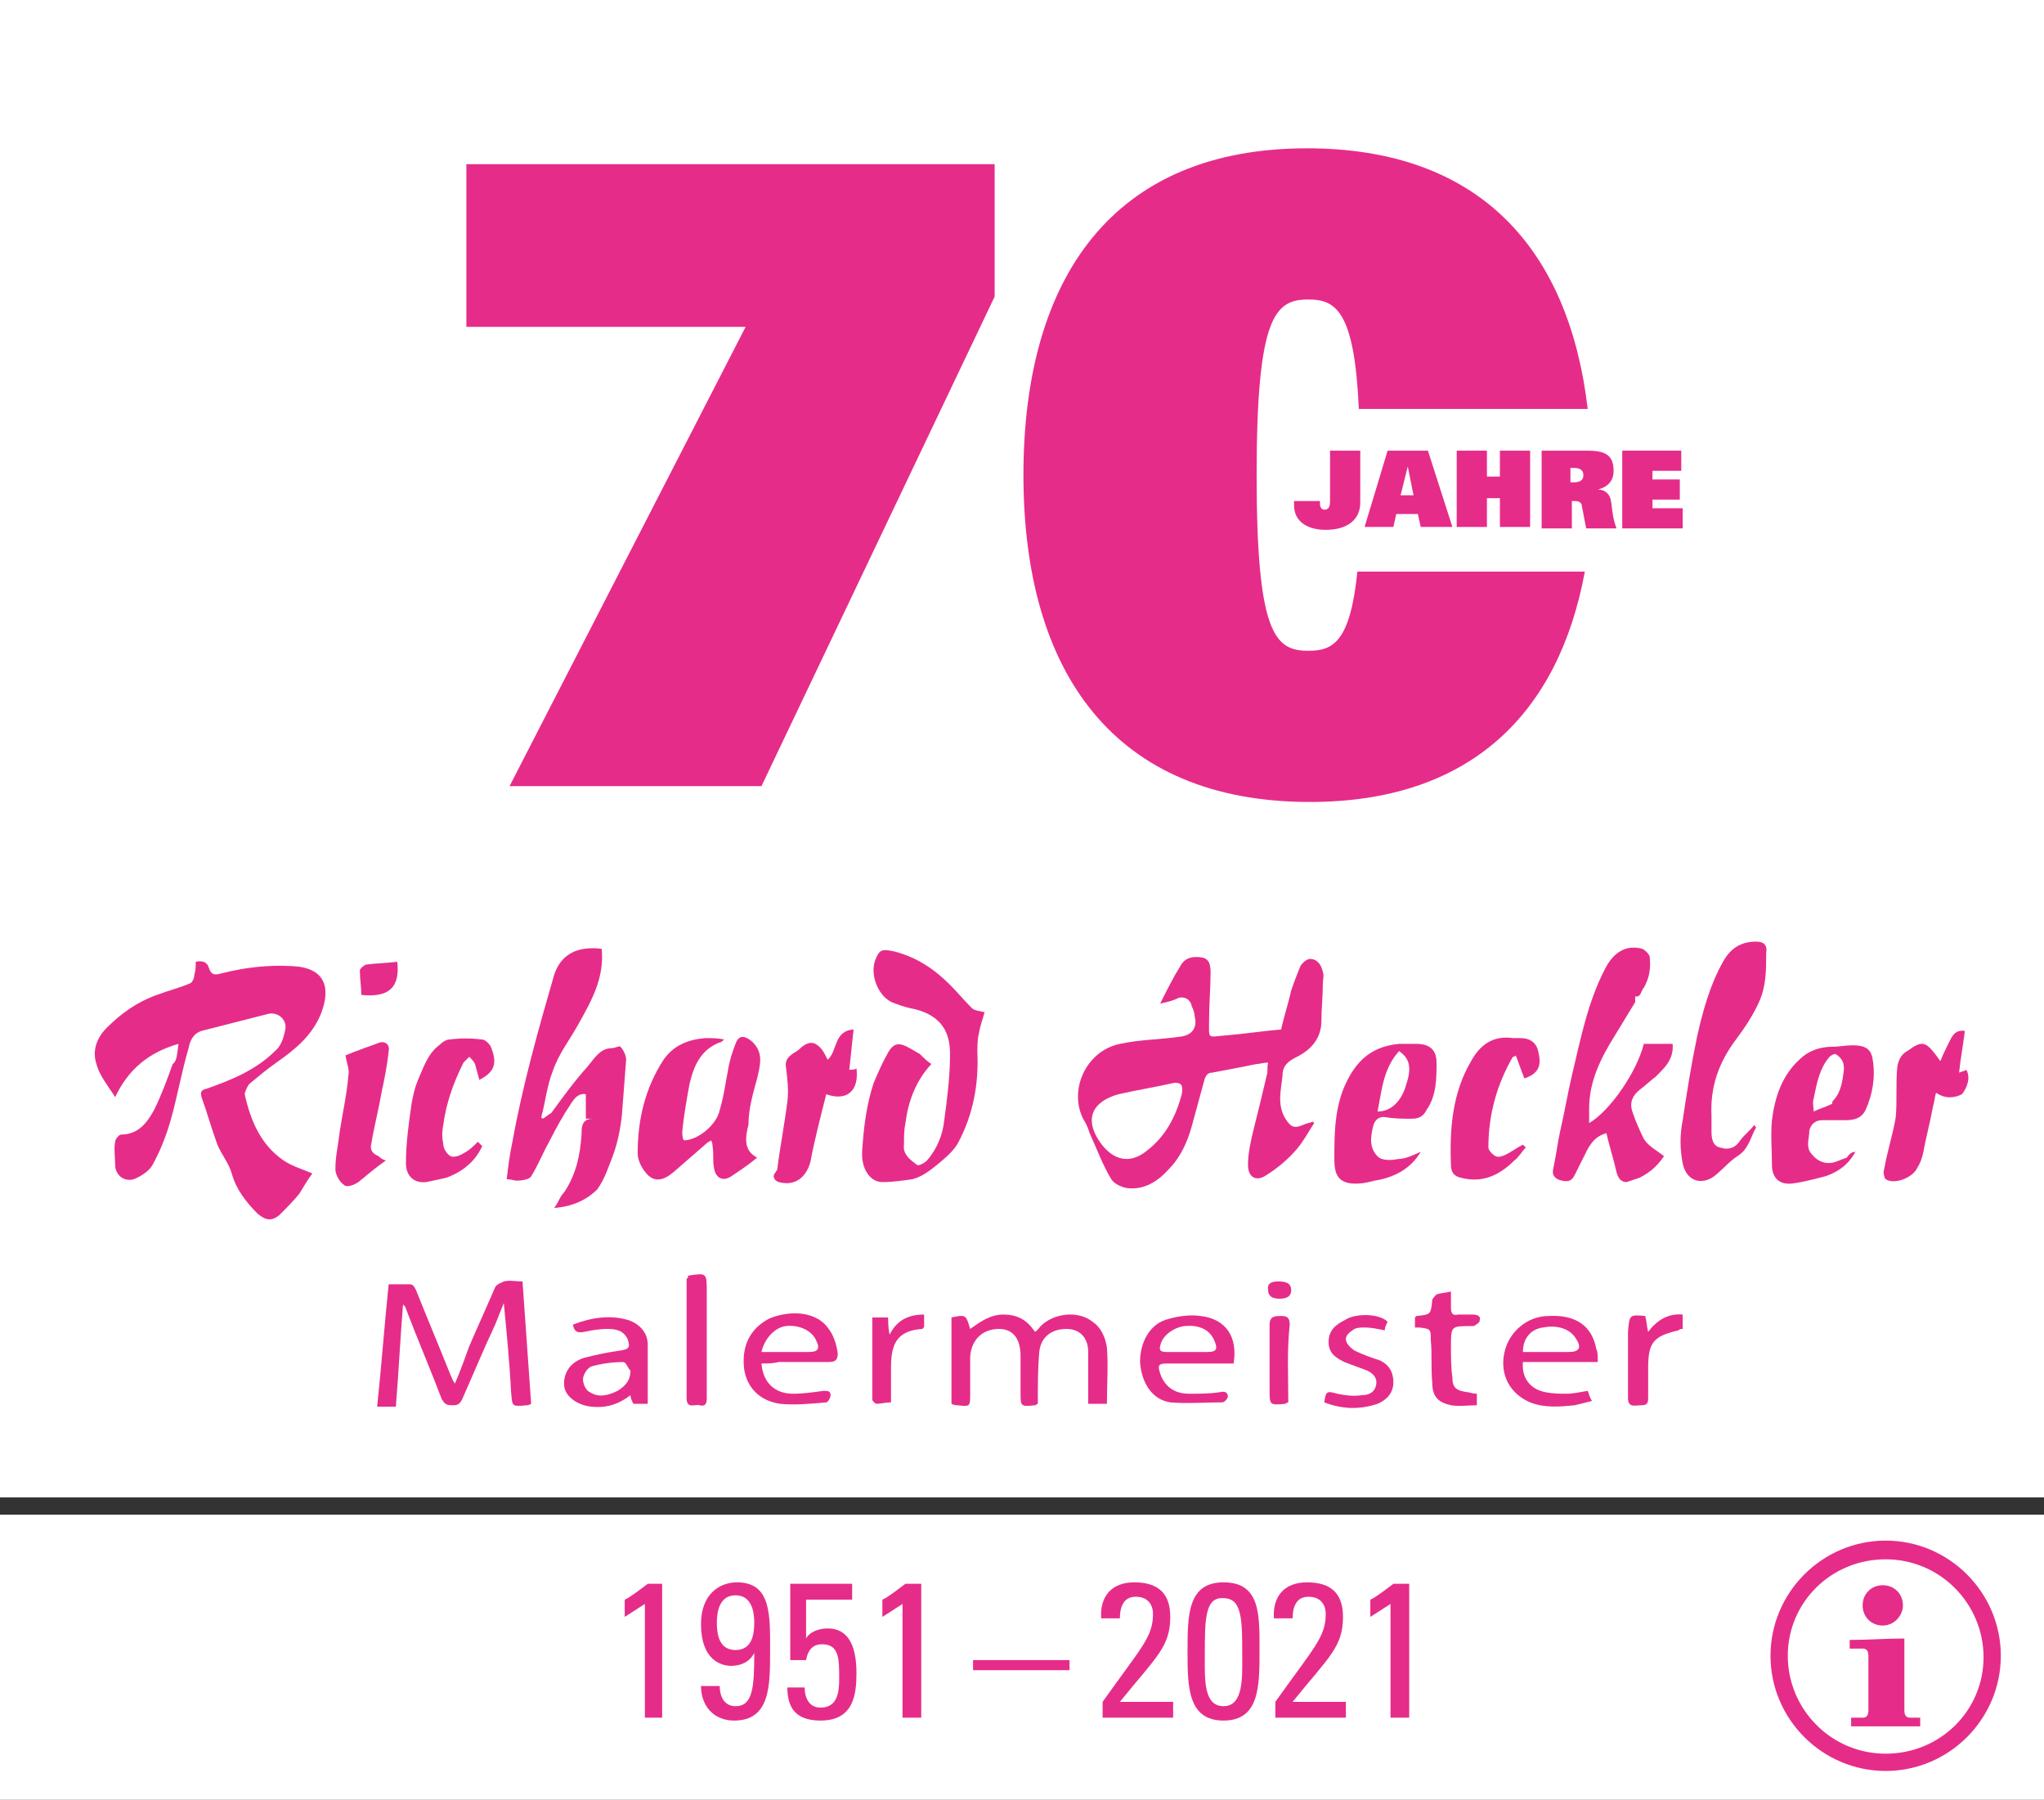 <?xml version="1.0" encoding="utf-8"?>
<!-- Generator: Adobe Illustrator 25.3.1, SVG Export Plug-In . SVG Version: 6.00 Build 0)  -->
<svg version="1.1" id="Ebene_1" xmlns="http://www.w3.org/2000/svg" xmlns:xlink="http://www.w3.org/1999/xlink" x="0px" y="0px"
	 viewBox="0 0 142 125" style="enable-background:new 0 0 142 125;" xml:space="preserve">
<rect x="0" y="0" width="142" height="125" fill="#333333" stroke="none"/>
<style type="text/css">
	.st0{fill:#FFFFFF;}
	.st1{fill:#E62C89;}
</style>
<polygon class="st0" points="0,0 0,104 142,104 142,0 0,0 "/>
<path class="st1" d="M32.4,11.4h36.7v9.2l-16.2,34H35.4l16.4-31.9H32.4V11.4z"/>
<path class="st1" d="M94.3,39.7c-0.5,4.9-1.7,5.5-3.4,5.5c-2.3,0-3.6-1.1-3.6-12.2s1.3-12.2,3.6-12.2c1.9,0,3.2,0.8,3.5,7.6h15.9
	c-1.3-11.1-7.5-18.1-19.5-18.1c-13.5,0-19.7,9-19.7,22.7S77.4,55.7,91,55.7c11.2,0,17.3-6.2,19.1-16H94.3z"/>
<g>
	<path class="st1" d="M92.4,31.3h2.1v3.6c0,1.2-0.9,1.9-2.4,1.9c-1.3,0-2.2-0.6-2.2-1.7v-0.3h1.8V35c0,0.2,0.1,0.4,0.3,0.4
		c0.3,0,0.4-0.2,0.4-0.6V31.3z"/>
	<path class="st1" d="M96.4,31.3h2.8l1.7,5.3h-2.2l-0.2-0.9H97l-0.2,0.9h-2L96.4,31.3z M98.2,34.4l-0.4-2h0l-0.5,2H98.2z"/>
	<path class="st1" d="M104.2,34.6h-0.9v2h-2.1v-5.3h2.1v1.8h0.9v-1.8h2.1v5.3h-2.1V34.6z"/>
	<path class="st1" d="M107.1,31.3h3.2c1.2,0,1.8,0.3,1.8,1.4c0,0.6-0.3,1.1-1.1,1.3v0c0.5,0,0.8,0.3,0.9,0.7c0.1,0.5,0.1,1.2,0.4,2
		h-2.1c-0.1-0.4-0.2-1.1-0.3-1.5c0-0.3-0.2-0.4-0.5-0.4h-0.2v1.9h-2.1V31.3z M109.3,33.5c0.4,0,0.7-0.1,0.7-0.5
		c0-0.4-0.3-0.5-0.7-0.5h-0.2v1H109.3z"/>
	<path class="st1" d="M112.7,31.3h4.1v1.4h-2v0.6h1.9v1.4h-1.9v0.6h2.1v1.4h-4.2V31.3z"/>
</g>
<g>
	<path class="st1" d="M12.4,72.5c-2.1,0.6-3.5,1.8-4.4,3.7c-0.5-0.8-1.1-1.5-1.3-2.3c-0.3-0.9,0-1.8,0.7-2.5c1-1,2.1-1.8,3.5-2.3
		c0.8-0.3,1.6-0.5,2.3-0.8c0.2-0.1,0.3-0.4,0.3-0.6c0.1-0.3,0.1-0.6,0.1-0.9c0.4-0.1,0.8,0,0.9,0.4c0.2,0.6,0.5,0.5,0.9,0.4
		c1.6-0.4,3.2-0.6,4.9-0.5c2.3,0.1,2.7,1.5,2,3.3c-0.6,1.5-1.8,2.5-3.1,3.4c-0.7,0.5-1.3,1-1.9,1.5C17.1,75.6,17,75.9,17,76
		c0.4,1.8,1.1,3.5,2.7,4.6c0.6,0.4,1.3,0.6,2,0.9c-0.3,0.4-0.6,0.9-0.9,1.4c-0.4,0.5-0.9,1-1.4,1.5c-0.5,0.4-0.9,0.4-1.5-0.1
		c-0.8-0.8-1.5-1.7-1.8-2.8c-0.2-0.7-0.7-1.3-1-2c-0.4-1.1-0.7-2.2-1.1-3.3c-0.1-0.4,0-0.5,0.4-0.6c1.7-0.6,3.4-1.3,4.7-2.6
		c0.4-0.3,0.6-0.9,0.7-1.4c0.2-0.7-0.4-1.3-1.1-1.2c-1.6,0.4-3.1,0.8-4.7,1.2c-0.6,0.2-0.8,0.7-0.9,1.2c-0.5,1.7-0.8,3.5-1.3,5.2
		c-0.3,1-0.7,2-1.2,2.9c-0.2,0.4-0.8,0.8-1.3,1c-0.7,0.2-1.3-0.3-1.3-1c0-0.5-0.1-1.1,0-1.6c0-0.2,0.3-0.5,0.4-0.5
		c1.2,0,1.8-0.8,2.3-1.7c0.5-1,0.9-2.1,1.3-3.2C12.3,73.7,12.3,73.2,12.4,72.5L12.4,72.5z"/>
</g>
<path class="st1" d="M81.6,75.2c-1.3,0.3-2.6,0.5-3.9,0.8c-1.8,0.5-2.4,1.7-1.3,3.3c0.9,1.3,2.1,1.6,3.3,0.6c1.3-1,2-2.4,2.4-3.9
	C82.2,75.4,82.1,75.2,81.6,75.2L81.6,75.2z M80.6,69.7c0.5-1,0.9-1.8,1.4-2.6c0.3-0.6,0.9-0.7,1.5-0.6c0.6,0.1,0.6,0.7,0.6,1.1
	c0,1-0.1,2.1-0.1,3.1c0,1.6-0.2,1.3,1.3,1.2c1.2-0.1,2.5-0.3,3.7-0.4c0.2-0.9,0.5-1.8,0.7-2.7c0.2-0.6,0.4-1.1,0.6-1.6
	c0.1-0.3,0.5-0.6,0.7-0.6c0.5,0,0.8,0.4,0.9,0.9c0.1,0.3,0,0.5,0,0.8c0,0.9-0.1,1.8-0.1,2.6c0,1.2-0.7,2-1.7,2.5
	c-0.6,0.3-1,0.6-1,1.3c-0.1,1-0.4,2,0.2,3c0.4,0.6,0.6,0.7,1.3,0.4c0.2-0.1,0.4-0.1,0.6-0.2c0,0,0.1,0.1,0.1,0.1
	c-0.4,0.6-0.7,1.2-1.2,1.8c-0.6,0.7-1.3,1.3-2.1,1.8c-0.7,0.5-1.3,0.2-1.3-0.7c0-0.8,0.2-1.7,0.4-2.5c0.3-1.2,0.6-2.4,0.9-3.7
	c0.1-0.3,0-0.5,0.1-0.9c-0.3,0-0.6,0.1-0.8,0.1c-1,0.2-2,0.4-3.1,0.6c-0.3,0-0.4,0.2-0.5,0.4c-0.3,1.1-0.6,2.2-0.9,3.3
	c-0.3,1.1-0.8,2.2-1.6,3c-0.8,0.9-1.8,1.5-3,1.3c-0.4-0.1-0.8-0.3-1-0.6c-0.6-1-1-2.1-1.5-3.2c-0.1-0.3-0.2-0.6-0.4-0.9
	c-1.1-2,0.1-4.8,2.5-5.3c1.4-0.3,2.8-0.3,4.2-0.5c0.8-0.1,1.2-0.6,1-1.4c0-0.2-0.1-0.5-0.2-0.7c-0.1-0.5-0.5-0.7-0.9-0.6
	C81.5,69.5,81.1,69.6,80.6,69.7L80.6,69.7z"/>
<path class="st1" d="M64.7,73.9c-1.1,1.2-1.6,2.6-1.8,4.1c-0.1,0.5-0.1,1-0.1,1.5c-0.1,0.7,0.5,1.1,0.9,1.4c0.1,0.1,0.5-0.1,0.7-0.3
	c0.7-0.8,1.1-1.8,1.2-2.8c0.2-1.5,0.4-3,0.4-4.6c0-1.4-0.5-2.6-2.4-3.1c-0.5-0.1-0.9-0.2-1.4-0.4c-1.1-0.3-1.8-1.9-1.4-3
	c0.3-0.8,0.5-0.8,1.4-0.6c1.5,0.4,2.7,1.2,3.8,2.3c0.5,0.5,1,1.1,1.5,1.6c0.2,0.2,0.5,0.2,0.9,0.3c-0.1,0.4-0.3,0.9-0.4,1.5
	c-0.1,0.4-0.1,0.9-0.1,1.3c0.1,2.2-0.3,4.3-1.3,6.2c-0.3,0.6-0.9,1.1-1.5,1.6c-0.5,0.4-1,0.8-1.7,1c-0.7,0.1-1.4,0.2-2.1,0.2
	c-0.9,0-1.5-1-1.4-2.2c0.1-1.6,0.3-3.2,0.8-4.7c0.3-0.7,0.6-1.4,1-2.1c0.4-0.7,0.8-0.7,1.5-0.3c0.2,0.1,0.5,0.3,0.7,0.4
	C64.2,73.5,64.4,73.7,64.7,73.9L64.7,73.9z"/>
<path class="st1" d="M38.5,83.9c0.3-0.4,0.4-0.8,0.7-1.1c0.8-1.2,1.1-2.5,1.2-4c0-0.5,0-1.1,0.8-1.1c-0.2,0-0.3,0-0.5,0
	c0-0.6,0-1.1,0-1.7c-0.5-0.1-0.8,0.3-1,0.6c-0.6,0.9-1.1,1.8-1.6,2.8c-0.4,0.7-0.7,1.5-1.2,2.3c-0.1,0.2-0.6,0.3-1,0.3
	c-0.2,0-0.4-0.1-0.7-0.1c0.1-0.8,0.2-1.7,0.4-2.6c0.7-3.9,1.8-7.8,2.9-11.6c0.5-1.5,1.7-2,3.3-1.8c0.2,2-0.7,3.6-1.6,5.2
	c-0.6,1.1-1.4,2.1-1.8,3.3c-0.4,1-0.5,2.1-0.8,3.2c0,0,0.1,0.1,0.1,0.1c0.2-0.1,0.4-0.3,0.6-0.4c0.8-1.1,1.6-2.2,2.5-3.2
	c0.5-0.6,0.9-1.3,1.7-1.3c0.2,0,0.6-0.2,0.6-0.1c0.2,0.2,0.4,0.6,0.4,0.9c-0.1,1.3-0.2,2.6-0.3,3.9c-0.1,0.9-0.3,1.9-0.6,2.7
	c-0.3,0.8-0.6,1.7-1.1,2.4C40.7,83.4,39.7,83.8,38.5,83.9L38.5,83.9z"/>
<path class="st1" d="M113.6,69.2c0,0.2,0,0.3,0,0.4c-0.5,0.8-0.9,1.5-1.4,2.3c-1,1.6-1.8,3.2-1.8,5.1c0,0.2,0,0.4,0,0.5
	c0,0.2,0,0.3,0,0.5c1.4-0.8,3.3-3.5,3.8-5.5c0.7,0,1.3,0,2,0c0.1,1.1-0.6,1.7-1.2,2.3c-0.4,0.3-0.7,0.6-1.1,0.9
	c-0.5,0.4-0.7,0.9-0.5,1.5c0.2,0.6,0.5,1.3,0.8,1.9c0.3,0.5,0.9,0.8,1.4,1.2c-0.4,0.6-0.9,1.1-1.7,1.5c-0.3,0.1-0.6,0.2-0.9,0.3
	c-0.4,0-0.6-0.3-0.7-0.7c-0.2-0.9-0.5-1.8-0.7-2.7c-0.7,0.2-1,0.6-1.3,1.1c-0.3,0.6-0.6,1.2-0.9,1.8c-0.2,0.4-0.4,0.5-0.9,0.4
	c-0.4-0.1-0.7-0.3-0.6-0.8c0.2-0.9,0.3-1.8,0.5-2.7c0.3-1.3,0.5-2.5,0.8-3.8c0.6-2.5,1.1-5.1,2.3-7.4c0.6-1.2,1.5-1.7,2.6-1.4
	c0.2,0.1,0.4,0.3,0.5,0.5c0.1,0.8,0,1.5-0.4,2.2C114,68.8,114,69.3,113.6,69.2L113.6,69.2z"/>
<g>
	<path class="st1" d="M52.6,80.4c-0.6,0.5-1.2,0.9-1.8,1.3c-0.6,0.4-1.1,0.1-1.2-0.6c-0.1-0.5,0-1-0.1-1.5c0-0.1,0-0.2-0.1-0.4
		c-0.1,0.1-0.2,0.1-0.3,0.2c-0.8,0.7-1.5,1.3-2.3,2c-0.7,0.6-1.3,0.7-1.8,0.2c-0.4-0.4-0.7-1-0.7-1.5c0-2.3,0.5-4.5,1.8-6.5
		c0.7-1,1.7-1.4,2.9-1.5c0.4,0,0.9,0,1.3,0.1c-0.1,0.1-0.2,0.2-0.3,0.2c-1.3,0.5-1.8,1.6-2.1,2.9c-0.2,1.1-0.4,2.2-0.5,3.3
		c0,0.2,0,0.4,0.1,0.6c1,0,2.3-1.1,2.5-2.1c0.3-1,0.4-1.9,0.6-2.9c0.1-0.6,0.3-1.2,0.5-1.7c0.2-0.6,0.6-0.6,1.1-0.2
		c0.9,0.8,0.6,1.7,0.4,2.6c-0.3,1.1-0.6,2.1-0.6,3.2C51.8,78.9,51.6,79.9,52.6,80.4L52.6,80.4z"/>
	<path class="st1" d="M122,78.3c-0.4,0.7-0.5,1.5-1.3,2c-0.6,0.4-1,0.9-1.5,1.3c-0.8,0.7-2,0.6-2.3-0.8c-0.2-1-0.2-2,0-3
		c0.3-2,0.6-3.9,1-5.8c0.4-1.8,0.9-3.6,1.8-5.2c0.5-0.9,1.2-1.4,2.3-1.4c0.5,0,0.8,0.2,0.7,0.8c0,1.2,0,2.3-0.5,3.4
		c-0.4,0.9-1,1.8-1.6,2.6c-1.2,1.6-1.8,3.3-1.7,5.3c0,0.4,0,0.7,0,1.1c0,0.5,0.1,1,0.6,1.1c0.6,0.2,1.1,0,1.4-0.5
		c0.3-0.4,0.7-0.7,1-1.1C121.9,78.2,121.9,78.2,122,78.3L122,78.3z"/>
</g>
<path class="st1" d="M97.2,73c-1.1,1.2-1.2,2.7-1.5,4.2c1,0,1.7-0.8,2-1.9C98.1,74.1,97.9,73.5,97.2,73L97.2,73z M98.7,80
	c-0.7,1.2-1.9,1.8-3.2,2c-0.4,0.1-0.8,0.2-1.1,0.2c-1.5,0.1-1.7-0.7-1.7-1.7c0-1.6,0-3.2,0.6-4.8c0.7-1.7,1.7-3,3.9-3.2
	c0.4,0,0.8,0,1.2,0c0.9,0,1.4,0.4,1.4,1.3c0,1.1,0,2.3-0.7,3.3c-0.2,0.4-0.5,0.6-1,0.6c-0.6,0-1.2,0-1.8-0.1
	c-0.5-0.1-0.8,0.2-0.9,0.6c-0.2,0.8-0.3,1.6,0.4,2.2c0.3,0.2,0.9,0.2,1.3,0.1C97.7,80.5,98.2,80.2,98.7,80L98.7,80z"/>
<path class="st1" d="M128.1,74.3c0-0.2,0-0.4-0.1-0.6c-0.1-0.2-0.3-0.4-0.5-0.5c-0.1,0-0.3,0.1-0.4,0.2c-0.7,0.8-0.9,1.9-1.1,2.9
	c-0.1,0.3,0,0.6,0,0.9c0.4-0.2,0.8-0.3,1.2-0.5c0.1,0,0.1-0.1,0.1-0.2C127.9,75.9,128,75.1,128.1,74.3L128.1,74.3z M128.9,80
	c-0.5,0.9-1.2,1.4-2.1,1.7c-0.8,0.2-1.5,0.4-2.3,0.5c-0.9,0.1-1.4-0.4-1.4-1.3c0-1-0.1-2.1,0-3.1c0.2-1.6,0.7-3.1,1.9-4.2
	c0.6-0.6,1.4-0.9,2.3-0.9c0.5,0,0.9-0.1,1.4-0.1c0.8,0,1.3,0.2,1.4,1c0.2,1.2,0,2.4-0.5,3.5c-0.4,0.8-1.2,0.7-1.9,0.7
	c-0.4,0-0.7,0-1.1,0c-0.5,0-0.8,0.3-0.9,0.7c0,0.6-0.3,1.2,0.2,1.7c0.4,0.5,1,0.7,1.6,0.5c0.3-0.1,0.5-0.2,0.8-0.3
	C128.5,80.1,128.7,80,128.9,80L128.9,80z"/>
<path class="st1" d="M33.5,79.6c-0.5,1.1-1.4,1.8-2.5,2.2c-0.4,0.1-0.9,0.2-1.4,0.3c-0.9,0.1-1.4-0.5-1.4-1.3c0-1.4,0.2-2.8,0.4-4.2
	c0.1-0.5,0.2-1,0.4-1.5c0.4-0.9,0.7-1.9,1.5-2.5c0.2-0.2,0.5-0.4,0.7-0.4c0.8-0.1,1.5-0.1,2.3,0c0.2,0,0.5,0.3,0.6,0.5
	c0.4,1,0.4,1.7-0.8,2.3c-0.1-0.4-0.2-0.7-0.3-1.1c-0.1-0.2-0.2-0.3-0.4-0.5c-0.1,0.1-0.3,0.3-0.4,0.4c-0.7,1.4-1.2,2.8-1.4,4.3
	c-0.1,0.5-0.1,0.9,0,1.4c0,0.3,0.3,0.7,0.5,0.8c0.2,0.1,0.6,0,0.9-0.2c0.4-0.2,0.7-0.5,1-0.8C33.4,79.5,33.5,79.6,33.5,79.6
	L33.5,79.6z"/>
<path class="st1" d="M105.1,73.4c-1.1,1.9-1.7,4-1.7,6.3c0,0.2,0.3,0.5,0.5,0.6c0.2,0.1,0.5,0,0.7-0.1c0.4-0.2,0.8-0.5,1.2-0.7
	c0.1,0.1,0.1,0.1,0.2,0.2c-0.3,0.3-0.5,0.7-0.8,0.9c-1,1-2.2,1.6-3.7,1.2c-0.5-0.1-0.7-0.4-0.7-0.9c-0.1-2.5,0.1-5,1.4-7.2
	c0.6-1.1,1.5-1.8,2.9-1.6c0.2,0,0.4,0,0.5,0c0.8,0,1.2,0.4,1.3,1.1c0.2,0.9-0.1,1.4-1,1.7c-0.2-0.5-0.4-1.1-0.6-1.6
	C105.2,73.4,105.2,73.4,105.1,73.4L105.1,73.4z"/>
<g>
	<path class="st1" d="M57.4,76c-0.4,1.6-0.8,3.1-1.1,4.7c-0.3,1.1-1.1,1.7-2.2,1.4c-0.3-0.1-0.5-0.4-0.2-0.7c0-0.1,0.1-0.1,0.1-0.2
		c0.2-1.6,0.5-3.1,0.7-4.7c0.1-0.8,0-1.6-0.1-2.4c-0.1-0.7,0.5-0.9,0.9-1.2c0.3-0.3,0.8-0.7,1.3-0.3c0.3,0.2,0.5,0.6,0.7,1
		c0.7-0.6,0.4-2,1.8-2.1c-0.1,1-0.2,1.8-0.3,2.8c0.2,0,0.4,0,0.5-0.1C59.7,75.8,58.8,76.5,57.4,76L57.4,76z"/>
	<path class="st1" d="M134.5,75.9c-0.1,0.3-0.1,0.6-0.2,0.9c-0.2,1.1-0.5,2.2-0.7,3.3c-0.1,0.4-0.2,0.7-0.4,1
		c-0.3,0.7-1.6,1.2-2.2,0.8c-0.1-0.1-0.2-0.5-0.1-0.7c0.2-1.2,0.6-2.4,0.8-3.6c0.1-1.1,0-2.3,0.1-3.4c0-0.2,0.1-0.5,0.2-0.7
		c0.1-0.2,0.3-0.4,0.5-0.5c1.1-0.8,1.3-0.7,2.3,0.7c0.2-0.5,0.4-0.9,0.6-1.3c0.2-0.4,0.4-0.9,1.1-0.8c-0.1,0.9-0.3,1.9-0.4,2.9
		c0.2-0.1,0.4-0.1,0.5-0.2c0.3,0.5,0.1,1.2-0.3,1.7C135.7,76.3,135.1,76.3,134.5,75.9L134.5,75.9z"/>
</g>
<path class="st1" d="M26.8,80.6c-0.7,0.5-1.3,1-1.9,1.5c-0.3,0.2-0.8,0.4-1,0.2c-0.3-0.2-0.6-0.7-0.6-1.1c0-0.9,0.2-1.7,0.3-2.6
	c0.2-1.3,0.5-2.6,0.6-3.9c0.1-0.4-0.1-0.8-0.2-1.4c0.7-0.3,1.6-0.6,2.4-0.9c0.4-0.1,0.7,0.2,0.6,0.6c-0.1,1-0.3,2-0.5,2.9
	c-0.2,1.2-0.5,2.3-0.7,3.5c-0.1,0.4,0,0.7,0.5,0.9C26.4,80.4,26.5,80.5,26.8,80.6L26.8,80.6z"/>
<path class="st1" d="M27.6,66.8c0.2,1.8-0.6,2.5-2.5,2.3c0-0.6-0.1-1.1-0.1-1.7c0-0.1,0.2-0.3,0.4-0.4
	C26.1,66.9,26.8,66.9,27.6,66.8L27.6,66.8z"/>
<path class="st1" d="M36.9,97.5c-0.2,0.1-0.2,0.1-0.3,0.1c-1.1,0.1-1,0.1-1.1-1c-0.1-2-0.3-4-0.5-6.1c-0.2,0.5-0.4,1-0.6,1.5
	c-0.8,1.7-1.5,3.4-2.3,5.2c-0.2,0.4-0.4,0.4-0.7,0.4c-0.4,0-0.5-0.1-0.7-0.4c-0.8-2.1-1.7-4.2-2.5-6.3c0-0.1-0.1-0.2-0.2-0.3
	c-0.2,2.4-0.3,4.7-0.5,7.1c-0.4,0-0.8,0-1.3,0c0.3-2.8,0.5-5.6,0.8-8.5c0.5,0,1,0,1.5,0c0.2,0,0.3,0.2,0.4,0.4
	c0.8,2,1.6,3.9,2.4,5.9c0.1,0.2,0.1,0.3,0.3,0.6c0.4-0.9,0.7-1.8,1-2.6c0.6-1.4,1.2-2.7,1.8-4.1c0.1-0.2,0.4-0.3,0.6-0.4
	c0.4-0.1,0.8,0,1.3,0C36.5,91.9,36.7,94.7,36.9,97.5L36.9,97.5z"/>
<path class="st1" d="M76.9,97.5c-0.5,0-0.8,0-1.3,0c0-0.8,0-1.6,0-2.3c0-0.4,0-0.9,0-1.3c0-1-0.6-1.6-1.5-1.6
	c-1.1,0-1.8,0.6-1.9,1.6c-0.1,1.1-0.1,2.3-0.1,3.4c0,0.1,0,0.2,0,0.2c-0.1,0-0.1,0.1-0.2,0.1c-1,0.1-1,0.1-1-0.9c0-0.8,0-1.7,0-2.5
	c0-1.2-0.5-1.9-1.5-1.9c-1.1,0-1.9,0.7-2,1.9c0,0.9,0,1.7,0,2.6c0,0.9,0,0.9-0.9,0.8c-0.1,0-0.2,0-0.4-0.1c0-2,0-4,0-6
	c1-0.2,1-0.2,1.3,0.8c0.7-0.5,1.4-1,2.3-1c0.9,0,1.6,0.3,2.2,1.2c0.2-0.1,0.3-0.3,0.4-0.4c0.9-0.9,2.6-1.1,3.6-0.3
	c0.6,0.4,0.9,1.1,1,1.8C77,94.8,76.9,96.1,76.9,97.5L76.9,97.5z"/>
<g>
	<path class="st1" d="M52.9,93.9c1.1,0,2.2,0,3.3,0c0.6,0,0.8-0.2,0.5-0.8c-0.3-0.7-1.2-1.1-2.1-1C53.8,92.2,53.1,93,52.9,93.9
		L52.9,93.9z M52.9,94.7c0.1,1.3,0.9,2.1,2.2,2.1c0.7,0,1.4-0.1,2.1-0.2c0.3,0,0.5,0,0.5,0.3c0,0.2-0.2,0.5-0.3,0.5
		c-1.1,0.1-2.2,0.2-3.2,0.1c-1.4-0.2-2.3-1.1-2.5-2.4c-0.2-1.6,0.4-2.8,1.7-3.5c1.1-0.5,3.1-0.7,4.1,0.6c0.4,0.5,0.6,1.1,0.7,1.8
		c0,0.5-0.2,0.6-0.7,0.6c-1.1,0-2.3,0-3.4,0C53.7,94.7,53.3,94.7,52.9,94.7L52.9,94.7z"/>
	<path class="st1" d="M43.8,95.2c-0.2-0.2-0.3-0.6-0.5-0.6c-0.7,0-1.5,0.1-2.2,0.3c-0.3,0.1-0.6,0.6-0.6,0.9c0,0.3,0.2,0.8,0.5,0.9
		c0.6,0.4,1.3,0.2,1.9-0.1C43.4,96.3,43.8,95.9,43.8,95.2L43.8,95.2z M43.8,96.9c-0.9,0.7-1.8,0.9-2.7,0.8c-1-0.1-1.8-0.7-1.9-1.4
		c-0.1-0.9,0.4-1.7,1.4-2c0.8-0.2,1.7-0.4,2.5-0.5c0.6-0.1,0.7-0.2,0.5-0.8c-0.3-0.6-0.8-0.7-1.4-0.7c-0.6,0-1.1,0.1-1.6,0.2
		c-0.5,0.1-0.7,0-0.8-0.5c1.3-0.5,2.6-0.7,3.9-0.3c0.8,0.3,1.3,0.9,1.3,1.7c0,1.4,0,2.7,0,4.1c-0.3,0-0.6,0-1,0
		C43.9,97.3,43.8,97.1,43.8,96.9L43.8,96.9z"/>
	<path class="st1" d="M105.8,93.9c1.1,0,2.1,0,3.2,0c0.7,0,0.9-0.3,0.5-0.9c-0.4-0.7-1.3-1-2.3-0.8
		C106.4,92.3,105.8,92.9,105.8,93.9L105.8,93.9z M111,94.6c-1.8,0-3.5,0-5.2,0c-0.1,1.1,0.5,1.9,1.6,2.1c0.5,0.1,1,0.1,1.4,0.1
		c0.5,0,0.9-0.1,1.5-0.2c0.1,0.2,0.1,0.4,0.3,0.7c-0.4,0.1-0.8,0.2-1.2,0.3c-1,0.1-2.1,0.2-3.1-0.2c-1.4-0.6-2.1-1.9-1.8-3.4
		c0.3-1.5,1.6-2.6,3.1-2.6c1.9-0.1,3,0.7,3.3,2.3C111,93.9,111,94.2,111,94.6L111,94.6z"/>
</g>
<path class="st1" d="M82.5,93.9C82.5,93.9,82.5,93.9,82.5,93.9c0.5,0,1,0,1.4,0c0.6,0,0.7-0.2,0.5-0.7c-0.3-0.8-1-1.2-2.1-1.1
	c-0.8,0.1-1.6,0.7-1.7,1.4c-0.1,0.3,0.1,0.4,0.4,0.4C81.5,93.9,82,93.9,82.5,93.9L82.5,93.9z M85.7,94.7c-1.5,0-3,0-4.6,0
	c-0.6,0-0.7,0.1-0.5,0.7c0.3,0.9,1,1.4,2,1.4c0.7,0,1.4,0,2.1-0.1c0.4-0.1,0.6,0,0.6,0.3c0,0.1-0.2,0.4-0.4,0.4
	c-1.2,0-2.4,0.1-3.6,0c-1.3-0.2-2-1.4-2.1-2.8c0-1.4,0.7-2.7,2-3c0.7-0.2,1.5-0.3,2.2-0.2C85.2,91.6,86,92.9,85.7,94.7L85.7,94.7z"
	/>
<g>
	<path class="st1" d="M102.6,96.8c0,0.1,0,0.2,0,0.3c0,0.1,0,0.2,0,0.5c-0.6,0-1.2,0.1-1.8,0c-0.9-0.2-1.3-0.6-1.3-1.6
		c-0.1-1,0-1.9-0.1-2.9c0-0.8,0-0.8-0.8-0.9c-0.1,0-0.2,0-0.3,0c0-0.2,0-0.5,0-0.7c0,0,0.1-0.1,0.1-0.1c1-0.1,1-0.1,1.1-1.1
		c0-0.1,0.2-0.3,0.3-0.4c0.3-0.1,0.6-0.1,1-0.2c0,0.4,0,0.8,0,1.1c0,0.4,0.1,0.6,0.5,0.5c0.3,0,0.7,0,1,0c0.3,0,0.6,0.1,0.5,0.4
		c0,0.2-0.3,0.3-0.4,0.4c0,0-0.1,0-0.2,0c-1.4,0-1.4,0-1.4,1.4c0,0.7,0,1.5,0.1,2.2c0,0.7,0.3,0.9,1.1,1
		C102.1,96.7,102.3,96.8,102.6,96.8L102.6,96.8z"/>
	<path class="st1" d="M96.4,91.8c-0.1,0.2-0.2,0.4-0.2,0.6c-0.5-0.1-0.9-0.2-1.4-0.2c-0.2,0-0.5,0-0.7,0.1c-0.3,0.2-0.6,0.4-0.6,0.7
		c0,0.3,0.3,0.6,0.6,0.8c0.6,0.3,1.2,0.5,1.8,0.7c0.6,0.3,0.9,0.8,0.9,1.5c0,0.7-0.4,1.2-1.1,1.5c-1.2,0.4-2.4,0.4-3.7-0.1
		c0.1-0.8,0.2-0.8,0.9-0.6c0.5,0.1,1.1,0.2,1.7,0.1c0.5,0,0.9-0.2,1-0.7c0.1-0.5-0.2-0.8-0.6-1c-0.5-0.2-1.1-0.4-1.6-0.6
		c-0.6-0.3-1.1-0.6-1.1-1.4c0-0.8,0.5-1.2,1.1-1.5C94.1,91.2,95.8,91.2,96.4,91.8L96.4,91.8z"/>
	<path class="st1" d="M47.8,88.6c1.3-0.2,1.3-0.2,1.3,1.1c0,2.5,0,4.9,0,7.4c0,0.4-0.1,0.6-0.5,0.5c-0.3-0.1-0.9,0.3-0.9-0.5
		c0-2.8,0-5.5,0-8.3C47.8,88.8,47.8,88.7,47.8,88.6L47.8,88.6z"/>
</g>
<path class="st1" d="M64.2,91.3c0,0.4,0,0.6,0,0.9c-0.1,0-0.1,0.1-0.1,0.1c-1.9,0.1-2.2,1.2-2.2,2.7c0,0.8,0,1.6,0,2.4
	c-0.4,0-0.7,0.1-1,0.1c-0.1,0-0.3-0.2-0.3-0.3c0-1.9,0-3.8,0-5.7c0.4,0,0.7,0,1.1,0c0,0.3,0,0.7,0.1,1.2
	C62.3,91.7,63.1,91.3,64.2,91.3L64.2,91.3z"/>
<path class="st1" d="M114.3,91.4c0.1,0.4,0.1,0.7,0.2,1.1c0.6-0.8,1.4-1.3,2.4-1.2c0,0.3,0,0.6,0,1c-0.1,0-0.2,0-0.3,0.1
	c-1.7,0.4-2.1,0.8-2.1,2.6c0,0.7,0,1.4,0,2.1c0,0.4-0.1,0.5-0.5,0.5c-0.4,0-0.9,0.2-0.9-0.5c0-0.6,0-1.2,0-1.8c0-0.9,0-1.9,0-2.8
	C113.2,91.3,113.2,91.3,114.3,91.4L114.3,91.4z"/>
<path class="st1" d="M89.5,97.4c-0.1,0-0.2,0.1-0.2,0.1c-1.1,0.1-1.1,0.1-1.1-1c0-1.5,0-3,0-4.5c0-0.6,0.4-0.6,0.8-0.6
	c0.4,0,0.6,0.1,0.6,0.6C89.4,93.8,89.5,95.6,89.5,97.4L89.5,97.4z"/>
<path class="st1" d="M88.8,89c0.5,0,0.9,0.1,0.9,0.6c0,0.5-0.4,0.6-0.8,0.6c-0.4,0-0.8-0.1-0.8-0.6C88,89.1,88.4,89,88.8,89L88.8,89
	z"/>
<g>
	<polygon class="st0" points="0,125 0,105.2 142,105.2 142,125 0,125 	"/>
</g>
<g>
	<path class="st1" d="M46,119.3h-1.2v-7.9l-1.4,0.9v-1.2c0.3-0.1,1.2-0.8,1.6-1.1H46V119.3z"/>
	<path class="st1" d="M53.5,114.7c0,2.4,0,4.8-2.5,4.8c-1.4,0-2.3-1-2.3-2.4H50c0,0.7,0.3,1.4,1.1,1.4c1.2,0,1.3-1.3,1.3-3.7h0
		c-0.3,0.6-0.9,0.9-1.6,0.9c-0.7,0-2.1-0.4-2.1-2.9c0-2.1,1.3-2.9,2.5-2.9C53.6,109.9,53.5,112.2,53.5,114.7z M49.8,112.7
		c0,0.9,0.2,1.9,1.3,1.9c1.1,0,1.3-1,1.3-1.9c0-0.8-0.2-1.9-1.3-1.9C50,110.8,49.8,111.9,49.8,112.7z"/>
	<path class="st1" d="M59.2,110v1.1H56v2.7l0,0c0.2-0.4,0.8-0.7,1.5-0.7c1.3,0,2,1,2,3.1c0,1.5-0.2,3.3-2.5,3.3
		c-1.9,0-2.3-1.1-2.3-2.3h1.2c0,0.7,0.3,1.4,1.1,1.4c1.2,0,1.3-1.1,1.3-2c0-1.4,0-2.4-1.2-2.4c-0.7,0-1,0.5-1.1,1.1h-1.1V110H59.2z"
		/>
	<path class="st1" d="M63.9,119.3h-1.2v-7.9l-1.4,0.9v-1.2c0.3-0.1,1.2-0.8,1.6-1.1h1.1V119.3z"/>
</g>
<g>
	<path class="st1" d="M67.6,115.3h6.7v0.7h-6.7V115.3z"/>
</g>
<g>
	<path class="st1" d="M76.6,119.3v-1.1c2.7-3.8,3.5-4.5,3.5-6.1c0-0.7-0.4-1.2-1.2-1.2c-0.9,0-1.1,0.8-1.1,1.5h-1.3
		c-0.1-1.5,0.7-2.5,2.3-2.5c1.7,0,2.5,0.8,2.5,2.4c0,2.1-1,2.8-3.5,5.9h3.7v1.1H76.6z"/>
	<path class="st1" d="M87.5,114.7c0,2.4,0,4.8-2.5,4.8c-2.5,0-2.5-2.4-2.5-4.8c0-2.5,0-4.8,2.5-4.8
		C87.6,109.9,87.5,112.2,87.5,114.7z M83.7,115c0,1.6-0.1,3.5,1.3,3.5c1.4,0,1.3-2,1.3-3.5c0-2.5,0-4-1.3-4
		C83.7,110.9,83.7,112.5,83.7,115z"/>
	<path class="st1" d="M88.6,119.3v-1.1c2.7-3.8,3.5-4.5,3.5-6.1c0-0.7-0.4-1.2-1.2-1.2c-0.9,0-1.1,0.8-1.1,1.5h-1.3
		c-0.1-1.5,0.7-2.5,2.3-2.5c1.7,0,2.5,0.8,2.5,2.4c0,2.1-1,2.8-3.5,5.9h3.7v1.1H88.6z"/>
	<path class="st1" d="M97.8,119.3h-1.2v-7.9l-1.4,0.9v-1.2c0.3-0.1,1.2-0.8,1.6-1.1h1.1V119.3z"/>
</g>
<path class="st1" d="M131,107c4.4,0,8,3.6,8,8c0,4.4-3.6,8-8,8c-4.4,0-8-3.6-8-8C123,110.6,126.6,107,131,107L131,107z M124.2,115
	c0,3.7,3,6.8,6.8,6.8c3.8,0,6.8-3,6.8-6.7c0-3.7-3-6.8-6.8-6.8C127.2,108.3,124.2,111.3,124.2,115L124.2,115z"/>
<path class="st1" d="M128.5,114.5c0-0.2,0-0.4,0-0.6c1.3,0,2.5-0.1,3.8-0.1c0,0,0,0.1,0,0.1c0,1.6,0,3.2,0,4.9
	c0,0.3,0.1,0.5,0.4,0.5c0.2,0,0.4,0,0.6,0c0,0,0.1,0,0.1,0c0,0.2,0,0.4,0,0.6c-1.6,0-3.2,0-4.8,0c0-0.2,0-0.4,0-0.6c0,0,0.1,0,0.1,0
	c0.2,0,0.4,0,0.7,0c0.3,0,0.4-0.2,0.4-0.5c0-0.1,0-0.2,0-0.3c0-1.2,0-2.3,0-3.5c0-0.3-0.1-0.5-0.4-0.5c-0.2,0-0.5,0-0.7,0
	C128.7,114.5,128.6,114.5,128.5,114.5L128.5,114.5z"/>
<path class="st1" d="M130.8,112.9c-0.8,0-1.4-0.6-1.4-1.4c0-0.8,0.6-1.4,1.4-1.4c0.8,0,1.4,0.6,1.4,1.4
	C132.2,112.2,131.6,112.9,130.8,112.9L130.8,112.9z"/>
</svg>
